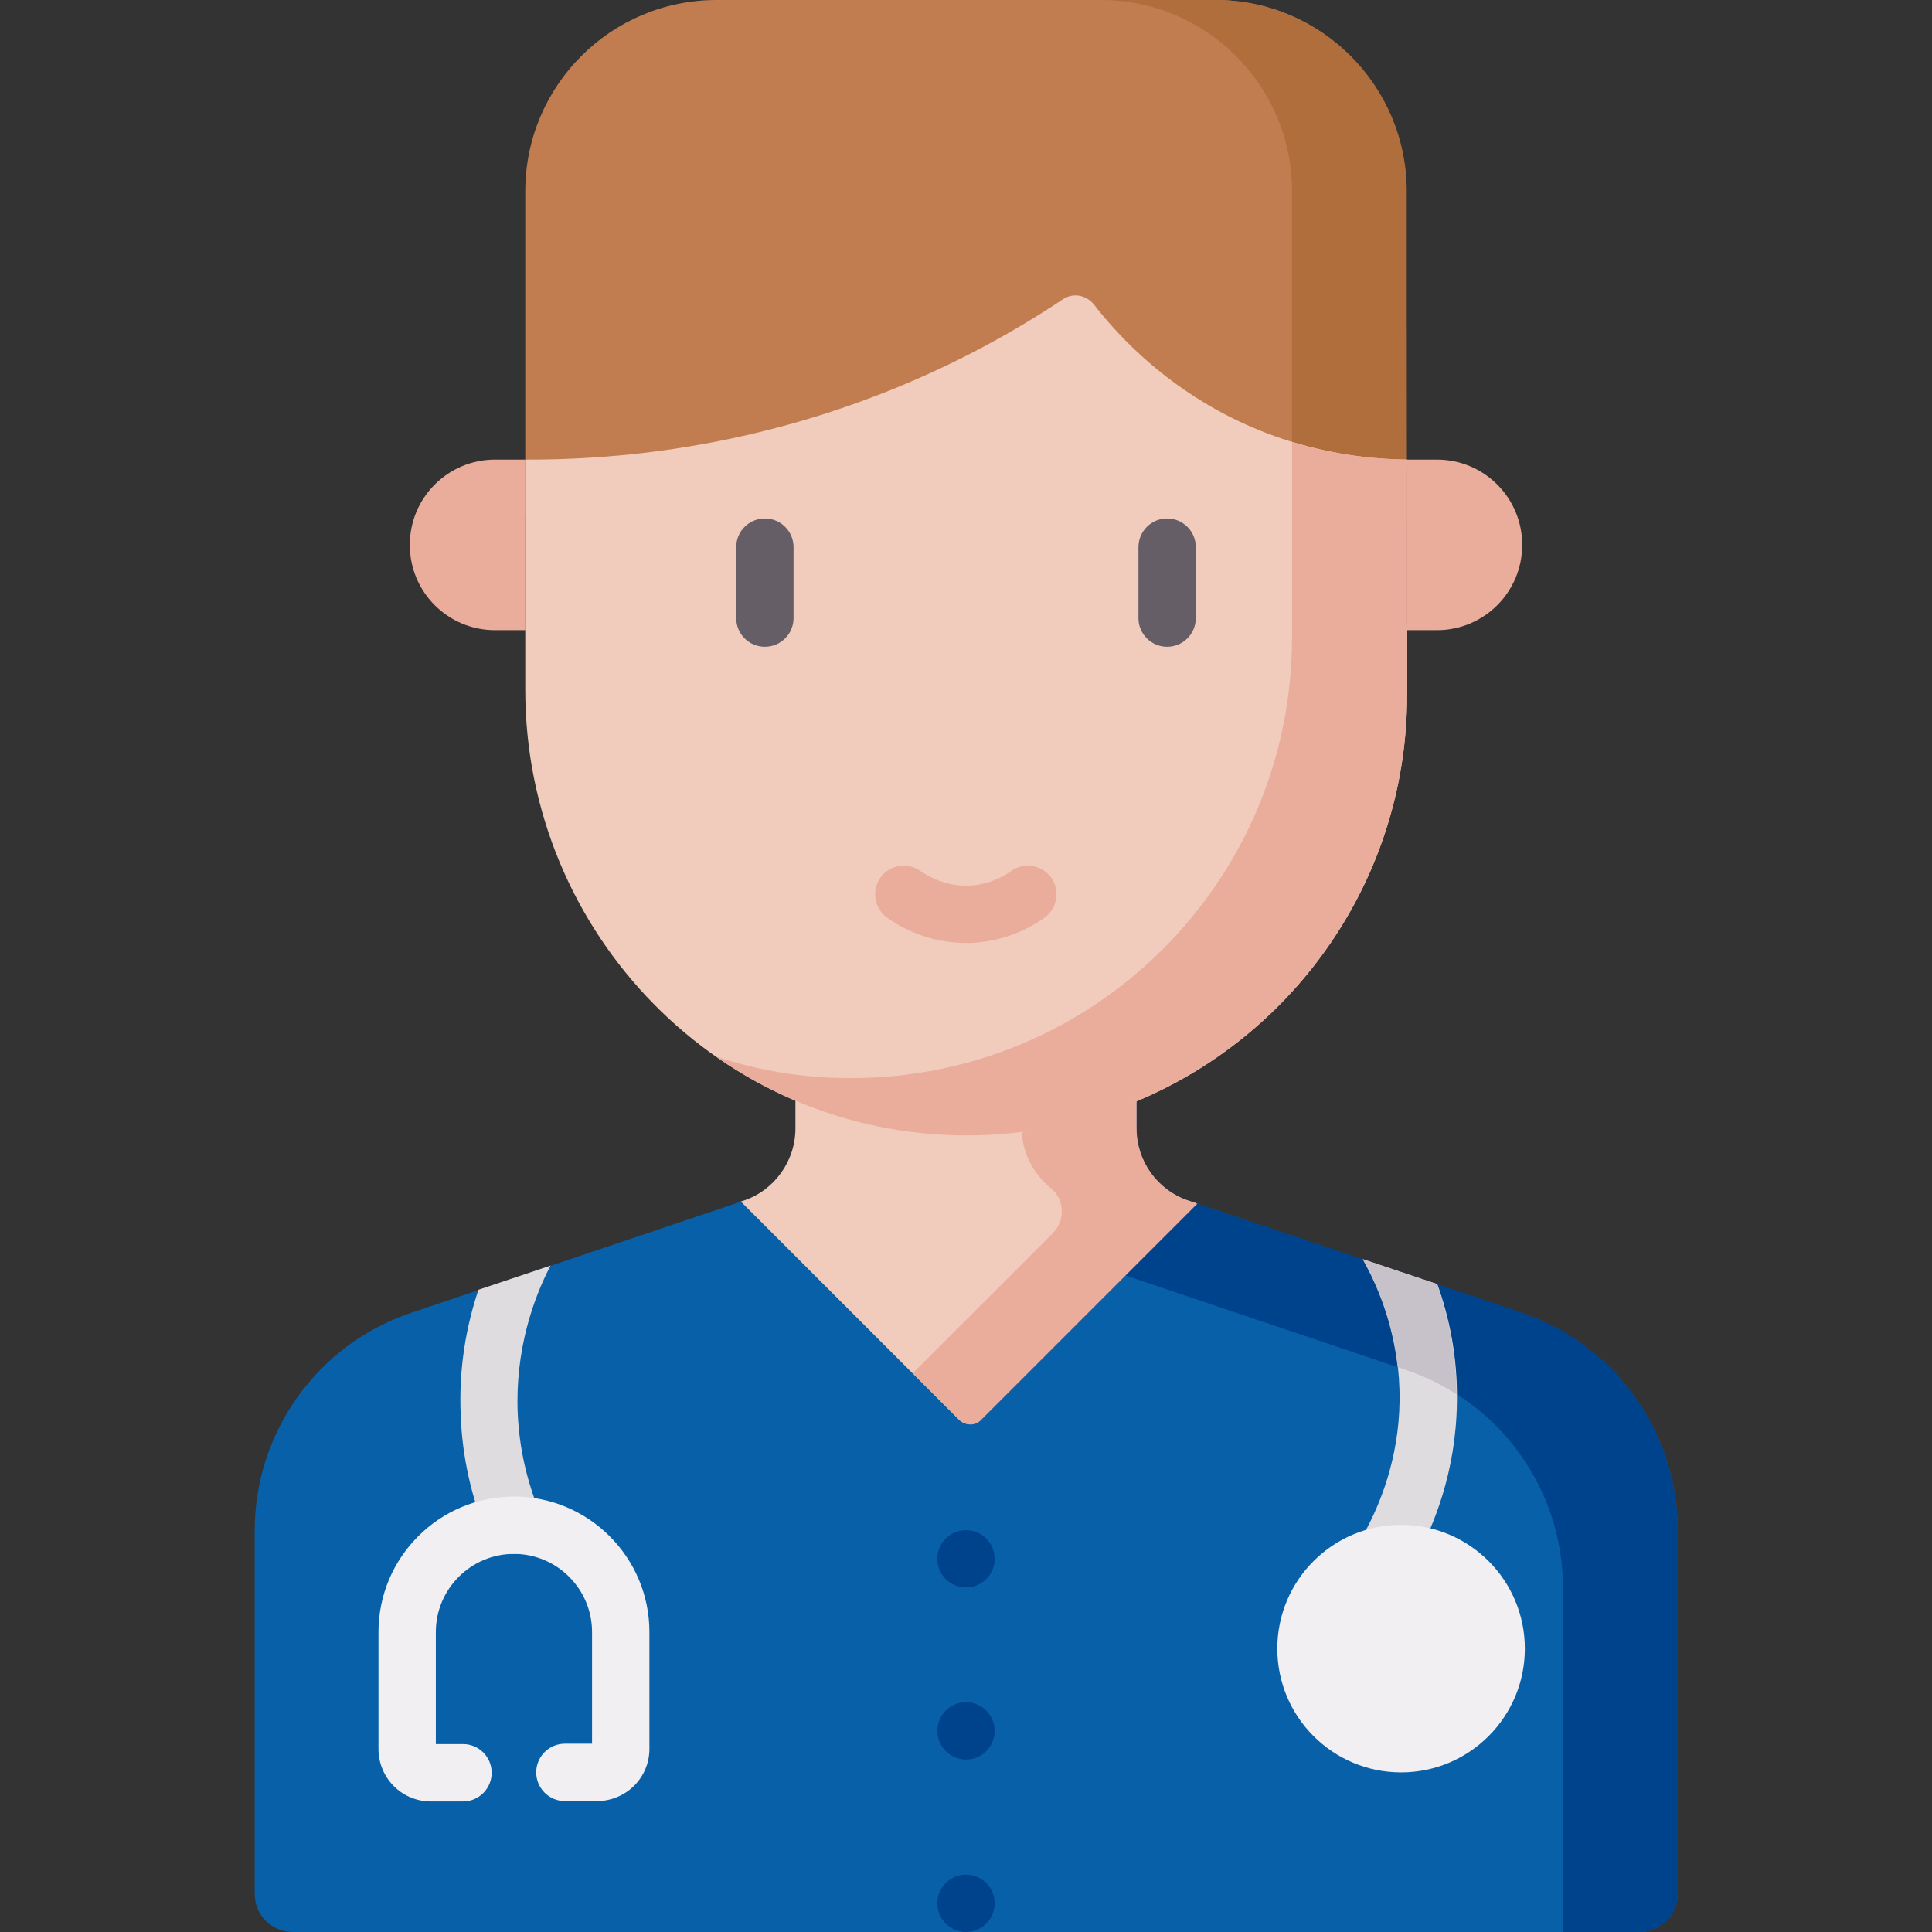 <?xml version="1.0" encoding="utf-8"?>
<!-- Generator: Adobe Illustrator 25.0.0, SVG Export Plug-In . SVG Version: 6.00 Build 0)  -->
<svg version="1.1" id="Capa_1" xmlns="http://www.w3.org/2000/svg" xmlns:xlink="http://www.w3.org/1999/xlink" x="0px" y="0px"
	 viewBox="0 0 512 512" style="enable-background:new 0 0 512 512;" xml:space="preserve">
<rect x="0" y="0" width="512" height="512" fill="#333333" stroke="none"/>
<style type="text/css">
	.st0{fill:#0860A8;}
	.st1{fill:#00438D;}
	.st2{fill:#F1CCBD;}
	.st3{fill:#EAAD9C;}
	.st4{fill:#C17D4F;}
	.st5{fill:#B16E3D;}
	.st6{fill:#655E67;}
	.st7{fill:#DFDCE0;}
	.st8{fill:#C7C2C9;}
	.st9{fill:#F1EFF1;}
</style>
<g>
	<g>
		<path class="st0" d="M444.6,501.9v-96.3c0-26.1-16.7-49.4-41.5-57.7l-22.3-7.5l-9.5,12l-10.2-18.6L315,318.2
			c-8.3-2.8-13.8-10.5-13.8-19.2v-33.1h-90.3v33.1c0,8.7-5.6,16.5-13.8,19.2l-88.1,29.7c-24.8,8.3-41.5,31.6-41.5,57.7v96.3
			c0,5.6,4.5,10.1,10.1,10.1h356.9C440,512,444.6,507.5,444.6,501.9L444.6,501.9z"/>
		<g>
			<path class="st1" d="M403.1,347.8l-22.3-7.5l-9.5,12l-10.2-18.6L315,318.2c-8.3-2.8-13.8-10.5-13.8-19.2v-33.1h-90.3v15.2h59.9
				v33.1c0,8.7,5.6,16.5,13.8,19.2l88.1,29.7c24.8,8.3,41.5,31.6,41.5,57.7V512h20.3c5.6,0,10.1-4.5,10.1-10.1v-96.3
				C444.6,379.4,427.9,356.2,403.1,347.8L403.1,347.8z"/>
		</g>
		<path class="st2" d="M196.3,318.4l57.8,57.8c1.6,1.6,4.2,1.6,5.7,0l57.3-57.3l-2.2-0.7c-8.3-2.8-13.8-10.5-13.8-19.2v-33.1h-90.3
			v33.1c0,8.7-5.6,16.5-13.8,19.2L196.3,318.4z"/>
		<path class="st3" d="M315,318.2c-8.3-2.8-13.8-10.5-13.8-19.2v-33.1h-30.4v33.1c-0.1,6.1,2.9,12,7.7,15.9c3.7,3,3.8,8.6,0.5,11.9
			l-37.1,37.1l12.4,12.4c1.6,1.6,4.2,1.6,5.7,0l57.3-57.3L315,318.2z"/>
		<g>
			<path class="st4" d="M372.8,137H139.2V50.7c0-28,22.7-50.7,50.7-50.7h132.1c28,0,50.7,22.7,50.7,50.7L372.8,137z"/>
			<path class="st5" d="M322.1,0h-30.4c28,0,50.7,22.7,50.7,50.7V137h30.4V50.7C372.8,22.7,350.1,0,322.1,0z"/>
			<path class="st3" d="M380.8,167h-8v-45.2h8c12.5,0,22.6,10.1,22.6,22.6S393.3,167,380.8,167L380.8,167z"/>
			<path class="st3" d="M131.2,167h8v-45.2h-8c-12.5,0-22.6,10.1-22.6,22.6S118.7,167,131.2,167L131.2,167z"/>
			<g>
				<path class="st2" d="M255.6,300.9c-64.6-0.2-116.4-53.5-116.4-118.1v-61c23.3,0.1,58.3-2.9,97-18.5c18.1-7.3,33.2-15.8,45.5-24
					c2.7-1.8,6.2-1.1,8.2,1.4c6.2,8,16.6,19,32.3,27.8c21.2,11.8,41,13.2,50.7,13.3c0,8.1-7.7,24.9-7.7,24.9s7.7,13.3,7.7,20.3v17.1
					c0,48.5-29.5,90.1-71.6,107.7c-5.1,2.1-17.5,0.7-17.5,0.7s-8,6.9-13,7.5C265.8,300.6,260.7,300.9,255.6,300.9L255.6,300.9z"/>
			</g>
			<g>
				<path class="st3" d="M342.4,117.1v51.8c0,64.7-52.5,117-117.2,116.8c-12.4,0-24.3-2-35.4-5.7c18.7,13.1,41.4,20.8,65.9,20.9
					c64.7,0.2,117.2-52.2,117.2-116.8c0-20.8,0-41.5,0-62.3C366.4,121.7,355.3,121.1,342.4,117.1L342.4,117.1z"/>
			</g>
			<g>
				<g>
					<path class="st6" d="M309.3,171.4c-4.2,0-7.6-3.4-7.6-7.6V145c0-4.2,3.4-7.6,7.6-7.6s7.6,3.4,7.6,7.6v18.8
						C316.9,168,313.5,171.4,309.3,171.4z"/>
				</g>
				<g>
					<path class="st6" d="M202.7,171.4c-4.2,0-7.6-3.4-7.6-7.6V145c0-4.2,3.4-7.6,7.6-7.6c4.2,0,7.6,3.4,7.6,7.6v18.8
						C210.3,168,206.9,171.4,202.7,171.4z"/>
				</g>
			</g>
			<g>
				<path class="st3" d="M256,249.9c-9.9,0-17.3-4.1-20.9-6.7c-3.4-2.4-4.2-7.2-1.8-10.6s7.2-4.2,10.6-1.8c2.2,1.5,6.7,4.1,12.8,3.9
					c5.4-0.2,9.4-2.5,11.3-3.9c3.4-2.4,8.2-1.6,10.6,1.8c2.4,3.4,1.6,8.2-1.8,10.6c-4,2.9-10.7,6.3-19.6,6.7
					C256.9,249.9,256.4,249.9,256,249.9L256,249.9z"/>
			</g>
		</g>
		<path class="st7" d="M364.5,416.5c1.2,0.6,2.4,1,3.7,1c2.7,0,5.3-1.4,6.7-3.9c5-9,11-23.6,11.2-42.1c0.2-12.1-2.1-22.6-5.2-31.2
			l-19.7-6.6c4.7,8.3,9.9,21.2,9.7,37.6c-0.2,15.3-5.2,27.4-9.3,34.9C359.4,409.9,360.8,414.5,364.5,416.5L364.5,416.5z"/>
		<path class="st8" d="M380.8,340.3l-19.7-6.6c3.8,6.7,7.9,16.4,9.3,28.6l2.3,0.8c4.8,1.6,9.2,3.8,13.3,6.4
			C385.9,358.3,383.7,348.5,380.8,340.3z"/>
		<path class="st7" d="M129.2,407.1c1.2,2.9,4,4.7,7,4.7c1,0,2-0.2,2.9-0.6c3.9-1.6,5.7-6.1,4.1-10c-3.6-8.6-5.6-17.5-6-26.7
			c-0.7-16.6,4.1-30.3,8.7-39.1l-19.1,6.4c-3.1,9.2-5.3,20.5-4.7,33.4C122.5,386.1,124.9,396.8,129.2,407.1z"/>
		<circle class="st9" cx="371.3" cy="436.9" r="32.8"/>
		<g>
			<path class="st9" d="M158.2,477.3h-8.5c-4.2,0-7.6-3.4-7.6-7.6s3.4-7.6,7.6-7.6h7.2v-29.6c0-11.4-9.3-20.7-20.7-20.7
				s-20.7,9.3-20.7,20.7v29.7h7.2c4.2,0,7.6,3.4,7.6,7.6s-3.4,7.6-7.6,7.6h-8.5c-7.7,0-13.9-6.2-13.9-13.9v-31
				c0-19.8,16.1-35.9,35.9-35.9s35.9,16.1,35.9,35.9v31C172.1,471.1,165.9,477.3,158.2,477.3z"/>
		</g>
	</g>
	<g>
		<circle class="st1" cx="256" cy="413.1" r="7.6"/>
		<circle class="st1" cx="256" cy="458.7" r="7.6"/>
		<circle class="st1" cx="256" cy="504.4" r="7.6"/>
	</g>
</g>
</svg>
